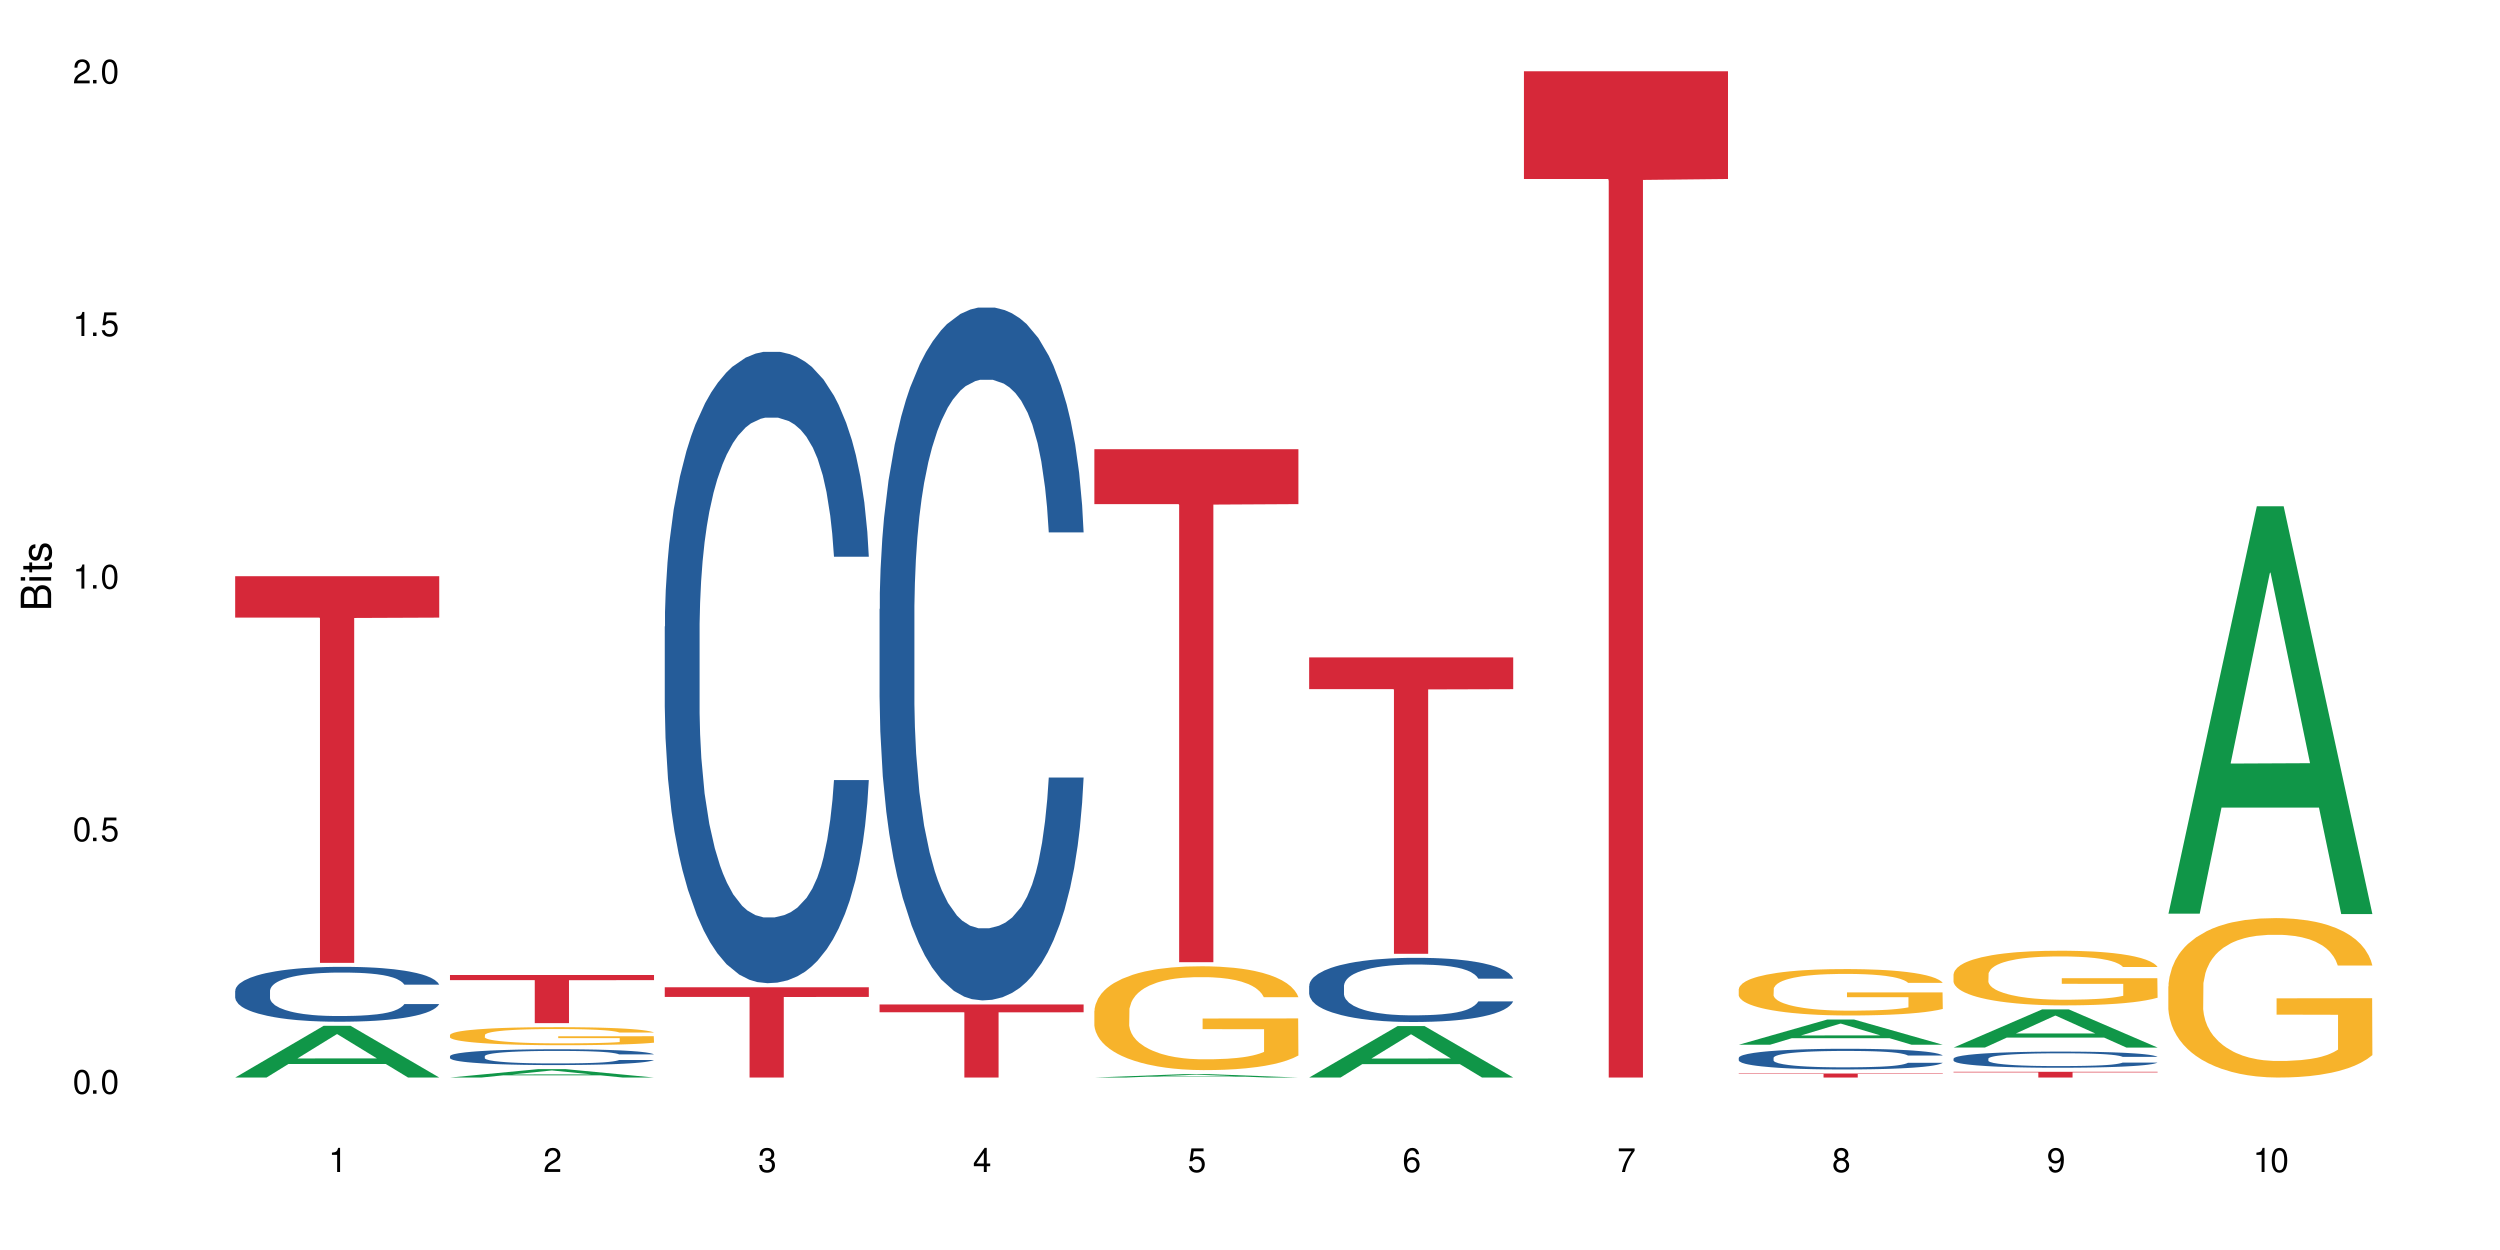 <?xml version="1.0" encoding="UTF-8"?>
<svg xmlns="http://www.w3.org/2000/svg" xmlns:xlink="http://www.w3.org/1999/xlink" width="720" height="360" viewBox="0 0 720 360">
<defs>
<g>
<g id="glyph-0-0">
</g>
<g id="glyph-0-1">
<path d="M 2.641 -6.938 C 2 -6.938 1.422 -6.656 1.078 -6.172 C 0.641 -5.562 0.406 -4.641 0.406 -3.359 C 0.406 -1.016 1.188 0.219 2.641 0.219 C 4.078 0.219 4.859 -1.016 4.859 -3.297 C 4.859 -4.641 4.656 -5.547 4.203 -6.172 C 3.844 -6.656 3.281 -6.938 2.641 -6.938 Z M 2.641 -6.188 C 3.547 -6.188 4 -5.25 4 -3.375 C 4 -1.406 3.562 -0.484 2.625 -0.484 C 1.734 -0.484 1.281 -1.438 1.281 -3.344 C 1.281 -5.25 1.734 -6.188 2.641 -6.188 Z M 2.641 -6.188 "/>
</g>
<g id="glyph-0-2">
<path d="M 1.828 -1 L 0.828 -1 L 0.828 0 L 1.828 0 Z M 1.828 -1 "/>
</g>
<g id="glyph-0-3">
<path d="M 4.562 -6.797 L 1.062 -6.797 L 0.547 -3.094 L 1.328 -3.094 C 1.719 -3.562 2.047 -3.734 2.578 -3.734 C 3.484 -3.734 4.062 -3.109 4.062 -2.094 C 4.062 -1.125 3.484 -0.531 2.578 -0.531 C 1.828 -0.531 1.375 -0.906 1.188 -1.672 L 0.328 -1.672 C 0.453 -1.109 0.547 -0.844 0.75 -0.594 C 1.125 -0.078 1.828 0.219 2.594 0.219 C 3.969 0.219 4.922 -0.781 4.922 -2.219 C 4.922 -3.562 4.031 -4.484 2.719 -4.484 C 2.25 -4.484 1.859 -4.359 1.469 -4.062 L 1.734 -5.969 L 4.562 -5.969 Z M 4.562 -6.797 "/>
</g>
<g id="glyph-0-4">
<path d="M 2.484 -4.938 L 2.484 0 L 3.328 0 L 3.328 -6.938 L 2.766 -6.938 C 2.469 -5.875 2.281 -5.734 0.984 -5.562 L 0.984 -4.938 Z M 2.484 -4.938 "/>
</g>
<g id="glyph-0-5">
<path d="M 4.859 -0.828 L 1.281 -0.828 C 1.359 -1.406 1.672 -1.781 2.5 -2.281 L 3.469 -2.828 C 4.406 -3.344 4.906 -4.062 4.906 -4.906 C 4.906 -5.484 4.672 -6.031 4.266 -6.406 C 3.859 -6.766 3.375 -6.938 2.719 -6.938 C 1.859 -6.938 1.219 -6.625 0.844 -6.031 C 0.609 -5.672 0.5 -5.234 0.484 -4.531 L 1.328 -4.531 C 1.359 -5.016 1.406 -5.281 1.531 -5.516 C 1.75 -5.938 2.188 -6.203 2.703 -6.203 C 3.469 -6.203 4.031 -5.641 4.031 -4.891 C 4.031 -4.344 3.719 -3.859 3.125 -3.516 L 2.234 -3 C 0.812 -2.172 0.406 -1.531 0.328 -0.016 L 4.859 -0.016 Z M 4.859 -0.828 "/>
</g>
<g id="glyph-0-6">
<path d="M 2.125 -3.188 L 2.578 -3.188 C 3.5 -3.188 3.984 -2.766 3.984 -1.922 C 3.984 -1.062 3.469 -0.531 2.594 -0.531 C 1.656 -0.531 1.203 -1 1.156 -2.016 L 0.312 -2.016 C 0.344 -1.453 0.438 -1.094 0.609 -0.781 C 0.953 -0.109 1.625 0.219 2.547 0.219 C 3.953 0.219 4.859 -0.625 4.859 -1.938 C 4.859 -2.828 4.516 -3.297 3.703 -3.594 C 4.344 -3.844 4.656 -4.328 4.656 -5.031 C 4.656 -6.219 3.875 -6.938 2.578 -6.938 C 1.203 -6.938 0.484 -6.172 0.453 -4.703 L 1.297 -4.703 C 1.312 -5.125 1.344 -5.359 1.453 -5.578 C 1.641 -5.969 2.062 -6.203 2.594 -6.203 C 3.344 -6.203 3.797 -5.75 3.797 -5 C 3.797 -4.516 3.609 -4.219 3.25 -4.047 C 3.016 -3.953 2.703 -3.922 2.125 -3.906 Z M 2.125 -3.188 "/>
</g>
<g id="glyph-0-7">
<path d="M 3.141 -1.672 L 3.141 0 L 3.984 0 L 3.984 -1.672 L 4.984 -1.672 L 4.984 -2.438 L 3.984 -2.438 L 3.984 -6.938 L 3.359 -6.938 L 0.266 -2.578 L 0.266 -1.672 Z M 3.141 -2.438 L 1 -2.438 L 3.141 -5.5 Z M 3.141 -2.438 "/>
</g>
<g id="glyph-0-8">
<path d="M 4.781 -5.125 C 4.609 -6.266 3.891 -6.938 2.844 -6.938 C 2.094 -6.938 1.422 -6.578 1.031 -5.953 C 0.594 -5.266 0.406 -4.422 0.406 -3.172 C 0.406 -2 0.578 -1.25 0.984 -0.641 C 1.359 -0.078 1.953 0.219 2.703 0.219 C 3.984 0.219 4.922 -0.75 4.922 -2.094 C 4.922 -3.375 4.062 -4.281 2.844 -4.281 C 2.172 -4.281 1.641 -4.031 1.281 -3.516 C 1.281 -5.234 1.828 -6.188 2.797 -6.188 C 3.391 -6.188 3.797 -5.797 3.938 -5.125 Z M 2.734 -3.531 C 3.547 -3.531 4.062 -2.953 4.062 -2.031 C 4.062 -1.156 3.484 -0.531 2.703 -0.531 C 1.922 -0.531 1.328 -1.188 1.328 -2.078 C 1.328 -2.938 1.906 -3.531 2.734 -3.531 Z M 2.734 -3.531 "/>
</g>
<g id="glyph-0-9">
<path d="M 4.984 -6.797 L 0.438 -6.797 L 0.438 -5.969 L 4.109 -5.969 C 2.5 -3.656 1.828 -2.234 1.328 0 L 2.219 0 C 2.594 -2.172 3.453 -4.047 4.984 -6.094 Z M 4.984 -6.797 "/>
</g>
<g id="glyph-0-10">
<path d="M 3.75 -3.656 C 4.469 -4.094 4.688 -4.438 4.688 -5.078 C 4.688 -6.172 3.844 -6.938 2.641 -6.938 C 1.438 -6.938 0.594 -6.172 0.594 -5.094 C 0.594 -4.438 0.812 -4.094 1.516 -3.656 C 0.734 -3.266 0.359 -2.703 0.359 -1.922 C 0.359 -0.656 1.281 0.219 2.641 0.219 C 3.984 0.219 4.922 -0.656 4.922 -1.922 C 4.922 -2.703 4.531 -3.266 3.75 -3.656 Z M 2.641 -6.188 C 3.359 -6.188 3.812 -5.75 3.812 -5.062 C 3.812 -4.406 3.344 -3.984 2.641 -3.984 C 1.922 -3.984 1.453 -4.406 1.453 -5.078 C 1.453 -5.75 1.922 -6.188 2.641 -6.188 Z M 2.641 -3.266 C 3.484 -3.266 4.062 -2.719 4.062 -1.906 C 4.062 -1.078 3.484 -0.531 2.625 -0.531 C 1.797 -0.531 1.219 -1.094 1.219 -1.906 C 1.219 -2.719 1.781 -3.266 2.641 -3.266 Z M 2.641 -3.266 "/>
</g>
<g id="glyph-0-11">
<path d="M 0.516 -1.578 C 0.672 -0.453 1.406 0.219 2.438 0.219 C 3.188 0.219 3.859 -0.141 4.266 -0.766 C 4.688 -1.453 4.891 -2.297 4.891 -3.547 C 4.891 -4.719 4.703 -5.453 4.312 -6.078 C 3.938 -6.641 3.344 -6.938 2.594 -6.938 C 1.297 -6.938 0.359 -5.969 0.359 -4.625 C 0.359 -3.344 1.234 -2.453 2.453 -2.453 C 3.094 -2.453 3.578 -2.672 4.016 -3.203 C 4 -1.484 3.469 -0.531 2.5 -0.531 C 1.906 -0.531 1.484 -0.906 1.359 -1.578 Z M 2.578 -6.203 C 3.375 -6.203 3.969 -5.531 3.969 -4.641 C 3.969 -3.797 3.391 -3.188 2.547 -3.188 C 1.734 -3.188 1.234 -3.766 1.234 -4.688 C 1.234 -5.562 1.797 -6.203 2.578 -6.203 Z M 2.578 -6.203 "/>
</g>
<g id="glyph-1-0">
</g>
<g id="glyph-1-1">
<path d="M 0 -0.953 L 0 -4.891 C 0 -5.719 -0.234 -6.344 -0.734 -6.797 C -1.188 -7.234 -1.812 -7.469 -2.5 -7.469 C -3.547 -7.469 -4.188 -7 -4.625 -5.875 C -4.984 -6.688 -5.625 -7.094 -6.531 -7.094 C -7.172 -7.094 -7.734 -6.859 -8.141 -6.391 C -8.562 -5.922 -8.75 -5.344 -8.75 -4.5 L -8.75 -0.953 Z M -4.984 -2.062 L -7.766 -2.062 L -7.766 -4.219 C -7.766 -4.844 -7.688 -5.203 -7.453 -5.5 C -7.219 -5.812 -6.859 -5.969 -6.375 -5.969 C -5.891 -5.969 -5.531 -5.812 -5.297 -5.5 C -5.062 -5.203 -4.984 -4.844 -4.984 -4.219 Z M -0.984 -2.062 L -4 -2.062 L -4 -4.781 C -4 -5.766 -3.438 -6.359 -2.484 -6.359 C -1.547 -6.359 -0.984 -5.766 -0.984 -4.781 Z M -0.984 -2.062 "/>
</g>
<g id="glyph-1-2">
<path d="M -6.281 -1.797 L -6.281 -0.797 L 0 -0.797 L 0 -1.797 Z M -8.75 -1.797 L -8.75 -0.797 L -7.484 -0.797 L -7.484 -1.797 Z M -8.75 -1.797 "/>
</g>
<g id="glyph-1-3">
<path d="M -6.281 -3.047 L -6.281 -2.016 L -8.016 -2.016 L -8.016 -1.016 L -6.281 -1.016 L -6.281 -0.172 L -5.469 -0.172 L -5.469 -1.016 L -0.719 -1.016 C -0.078 -1.016 0.281 -1.453 0.281 -2.234 C 0.281 -2.5 0.25 -2.719 0.188 -3.047 L -0.641 -3.047 C -0.609 -2.906 -0.594 -2.766 -0.594 -2.562 C -0.594 -2.141 -0.719 -2.016 -1.156 -2.016 L -5.469 -2.016 L -5.469 -3.047 Z M -6.281 -3.047 "/>
</g>
<g id="glyph-1-4">
<path d="M -4.531 -5.25 C -5.766 -5.25 -6.469 -4.422 -6.469 -2.969 C -6.469 -1.516 -5.719 -0.562 -4.547 -0.562 C -3.562 -0.562 -3.094 -1.062 -2.734 -2.562 L -2.516 -3.484 C -2.344 -4.188 -2.094 -4.469 -1.641 -4.469 C -1.047 -4.469 -0.641 -3.875 -0.641 -3 C -0.641 -2.453 -0.797 -2 -1.062 -1.75 C -1.25 -1.594 -1.422 -1.531 -1.875 -1.469 L -1.875 -0.406 C -0.422 -0.453 0.281 -1.266 0.281 -2.922 C 0.281 -4.5 -0.5 -5.516 -1.719 -5.516 C -2.656 -5.516 -3.172 -4.984 -3.469 -3.734 L -3.703 -2.766 C -3.891 -1.953 -4.156 -1.609 -4.594 -1.609 C -5.188 -1.609 -5.547 -2.125 -5.547 -2.938 C -5.547 -3.75 -5.203 -4.172 -4.531 -4.203 Z M -4.531 -5.25 "/>
</g>
</g>
</defs>
<rect x="-72" y="-36" width="864" height="432" fill="rgb(100%, 100%, 100%)" fill-opacity="1"/>
<path fill-rule="nonzero" fill="rgb(6.275%, 58.824%, 28.235%)" fill-opacity="1" d="M 67.73 310.32 L 67.793 310.305 L 93.223 295.426 L 100.945 295.426 L 126.5 310.332 L 117.52 310.332 L 111.117 306.441 L 83.051 306.441 L 76.773 310.32 L 67.73 310.32 L 85.75 304.832 L 108.543 304.816 L 97.176 297.859 L 97.051 297.848 L 96.926 297.887 L 85.688 304.816 L 85.75 304.832 Z M 67.73 310.32 "/>
<path fill-rule="nonzero" fill="rgb(14.51%, 36.078%, 60%)" fill-opacity="1" d="M 67.73 285.336 L 67.801 285.32 L 67.801 284.973 L 68.02 284.426 L 68.52 283.73 L 69.02 283.254 L 70.312 282.402 L 72.102 281.578 L 73.965 280.945 L 75.328 280.566 L 76.547 280.277 L 79.34 279.746 L 81.133 279.469 L 83.066 279.227 L 85.434 278.98 L 87.152 278.836 L 91.023 278.605 L 93.891 278.504 L 96.113 278.461 L 100.914 278.461 L 103.781 278.516 L 105.859 278.59 L 108.152 278.703 L 110.086 278.836 L 113.457 279.152 L 116.465 279.559 L 117.828 279.789 L 119.977 280.234 L 121.625 280.668 L 122.773 281.043 L 124.062 281.578 L 125.207 282.23 L 126.07 282.965 L 126.5 283.586 L 116.465 283.586 L 115.965 283.008 L 115.391 282.562 L 114.316 281.969 L 113.238 281.551 L 111.734 281.133 L 110.375 280.855 L 108.512 280.582 L 106.863 280.41 L 105.141 280.277 L 103.492 280.191 L 100.34 280.105 L 96.684 280.105 L 95.324 280.133 L 92.527 280.25 L 91.023 280.352 L 88.871 280.555 L 87.367 280.742 L 85.578 281.031 L 84.359 281.277 L 82.852 281.652 L 81.777 281.984 L 80.559 282.461 L 79.844 282.82 L 79.199 283.227 L 78.625 283.703 L 78.195 284.207 L 77.906 284.742 L 77.766 285.262 L 77.766 287.5 L 77.906 288.02 L 78.266 288.629 L 79.199 289.508 L 80.559 290.273 L 82.137 290.879 L 83.641 291.312 L 84.5 291.516 L 85.648 291.746 L 87.441 292.035 L 90.02 292.324 L 91.523 292.441 L 93.816 292.555 L 96.184 292.613 L 99.336 292.613 L 102.133 292.555 L 103.996 292.484 L 105.93 292.367 L 108.582 292.121 L 110.23 291.891 L 111.664 291.617 L 112.738 291.344 L 113.457 291.113 L 114.531 290.664 L 115.391 290.172 L 116.035 289.668 L 116.465 289.176 L 126.5 289.176 L 126.07 289.754 L 125.422 290.316 L 124.777 290.734 L 123.777 291.242 L 122.629 291.688 L 120.98 292.195 L 119.617 292.527 L 117.828 292.887 L 116.18 293.164 L 114.387 293.406 L 111.734 293.695 L 110.016 293.84 L 108.152 293.973 L 105.93 294.086 L 103.137 294.188 L 100.125 294.246 L 97.328 294.262 L 94.32 294.23 L 92.098 294.172 L 89.16 294.043 L 85.504 293.785 L 82.852 293.508 L 80.773 293.234 L 78.984 292.945 L 76.977 292.555 L 74.395 291.922 L 72.82 291.43 L 71.746 291.023 L 70.527 290.461 L 69.664 289.957 L 68.664 289.148 L 67.945 288.121 L 67.73 287.328 Z M 67.73 285.336 "/>
<path fill-rule="nonzero" fill="rgb(83.922%, 15.686%, 22.353%)" fill-opacity="1" d="M 67.73 165.953 L 126.5 165.953 L 126.5 177.871 L 102.008 177.977 L 102.008 277.297 L 92.152 277.297 L 92.152 178.082 L 92.008 177.871 L 67.73 177.871 Z M 67.73 165.953 "/>
<path fill-rule="nonzero" fill="rgb(6.275%, 58.824%, 28.235%)" fill-opacity="1" d="M 129.594 310.332 L 129.656 310.328 L 155.082 307.902 L 162.805 307.902 L 188.359 310.332 L 179.383 310.332 L 172.977 309.699 L 144.91 309.699 L 138.633 310.332 L 129.594 310.332 L 147.613 309.438 L 170.402 309.434 L 159.039 308.301 L 158.914 308.297 L 158.789 308.305 L 147.547 309.434 L 147.613 309.438 Z M 129.594 310.332 "/>
<path fill-rule="nonzero" fill="rgb(14.51%, 36.078%, 60%)" fill-opacity="1" d="M 129.594 304.168 L 129.664 304.164 L 129.664 304.066 L 129.879 303.906 L 130.379 303.707 L 130.883 303.57 L 132.172 303.324 L 133.965 303.086 L 135.828 302.906 L 137.188 302.797 L 138.406 302.715 L 141.203 302.559 L 142.992 302.48 L 144.93 302.41 L 147.293 302.34 L 149.016 302.297 L 152.883 302.23 L 155.75 302.203 L 157.973 302.188 L 162.773 302.188 L 165.641 302.207 L 167.719 302.227 L 170.012 302.262 L 171.949 302.297 L 175.316 302.391 L 178.324 302.504 L 179.688 302.57 L 181.836 302.699 L 183.484 302.824 L 184.633 302.934 L 185.922 303.086 L 187.07 303.273 L 187.93 303.488 L 188.359 303.664 L 178.324 303.664 L 177.824 303.5 L 177.25 303.371 L 176.176 303.199 L 175.102 303.078 L 173.598 302.957 L 172.234 302.879 L 170.371 302.801 L 168.723 302.75 L 167.004 302.715 L 165.355 302.688 L 162.199 302.664 L 158.547 302.664 L 157.184 302.672 L 154.391 302.703 L 152.883 302.734 L 150.734 302.793 L 149.23 302.848 L 147.438 302.93 L 146.219 303 L 144.715 303.109 L 143.641 303.203 L 142.422 303.34 L 141.703 303.445 L 141.059 303.562 L 140.484 303.699 L 140.055 303.844 L 139.77 304 L 139.625 304.148 L 139.625 304.793 L 139.77 304.941 L 140.129 305.117 L 141.059 305.371 L 142.422 305.594 L 143.996 305.766 L 145.504 305.891 L 146.363 305.949 L 147.508 306.016 L 149.301 306.098 L 151.879 306.184 L 153.387 306.215 L 155.68 306.25 L 158.043 306.266 L 161.199 306.266 L 163.992 306.25 L 165.855 306.227 L 167.789 306.195 L 170.441 306.125 L 172.09 306.059 L 173.523 305.98 L 174.598 305.898 L 175.316 305.832 L 176.391 305.703 L 177.25 305.562 L 177.895 305.418 L 178.324 305.277 L 188.359 305.277 L 187.93 305.441 L 187.285 305.605 L 186.641 305.727 L 185.637 305.871 L 184.488 306 L 182.84 306.145 L 181.48 306.242 L 179.688 306.344 L 178.039 306.426 L 176.246 306.496 L 173.598 306.578 L 171.875 306.621 L 170.012 306.656 L 167.789 306.691 L 164.996 306.719 L 161.984 306.734 L 159.191 306.738 L 156.18 306.73 L 153.957 306.715 L 151.02 306.68 L 147.367 306.602 L 144.715 306.523 L 142.637 306.445 L 140.844 306.363 L 138.836 306.25 L 136.258 306.066 L 134.68 305.926 L 133.605 305.809 L 132.387 305.645 L 131.527 305.5 L 130.523 305.266 L 129.809 304.973 L 129.594 304.742 Z M 129.594 304.168 "/>
<path fill-rule="nonzero" fill="rgb(96.863%, 70.196%, 16.863%)" fill-opacity="1" d="M 129.594 298.051 L 129.664 298.047 L 129.664 297.949 L 129.949 297.738 L 130.668 297.441 L 131.598 297.199 L 132.602 297.008 L 133.246 296.91 L 134.32 296.766 L 135.254 296.664 L 137.617 296.449 L 140.629 296.25 L 142.277 296.164 L 144.141 296.082 L 146.793 295.992 L 148.012 295.957 L 151.738 295.883 L 155.965 295.836 L 160.625 295.82 L 162.773 295.824 L 165.711 295.844 L 169.727 295.898 L 172.02 295.945 L 173.812 295.992 L 175.676 296.055 L 177.969 296.148 L 180.117 296.262 L 181.836 296.379 L 183.559 296.52 L 184.992 296.672 L 186.211 296.84 L 187.285 297.039 L 187.93 297.203 L 188.359 297.371 L 178.398 297.371 L 177.824 297.203 L 177.18 297.074 L 176.105 296.918 L 175.031 296.805 L 173.953 296.715 L 171.949 296.59 L 170.227 296.516 L 168.078 296.449 L 166 296.406 L 163.633 296.379 L 162.199 296.367 L 158.402 296.367 L 154.961 296.402 L 152.957 296.438 L 151.523 296.477 L 149.516 296.547 L 148.297 296.605 L 147.582 296.645 L 145.43 296.789 L 143.996 296.922 L 143.207 297.016 L 142.207 297.156 L 141.488 297.285 L 140.699 297.477 L 140.27 297.617 L 139.695 297.941 L 139.625 298.797 L 139.84 298.977 L 140.27 299.172 L 140.844 299.344 L 141.703 299.523 L 142.562 299.66 L 144.07 299.848 L 145.359 299.969 L 146.363 300.051 L 148.297 300.18 L 149.086 300.223 L 150.949 300.309 L 152.883 300.375 L 155.25 300.43 L 157.039 300.461 L 159.906 300.484 L 163.562 300.484 L 167.863 300.453 L 170.586 300.418 L 172.449 300.379 L 173.668 300.344 L 175.172 300.293 L 176.246 300.246 L 177.25 300.195 L 178.469 300.113 L 178.469 298.977 L 160.766 298.973 L 160.766 298.441 L 188.289 298.434 L 188.359 300.293 L 186.855 300.422 L 184.992 300.547 L 183.199 300.641 L 181.336 300.723 L 178.684 300.812 L 176.535 300.867 L 173.238 300.934 L 170.227 300.977 L 167.074 301.008 L 164.277 301.02 L 160.984 301.023 L 158.043 301.016 L 154.891 300.988 L 152.383 300.949 L 150.09 300.902 L 147.797 300.84 L 144.93 300.738 L 143.066 300.66 L 141.129 300.559 L 139.195 300.441 L 137.477 300.312 L 136.328 300.211 L 135.184 300.098 L 133.965 299.957 L 132.816 299.793 L 131.957 299.648 L 131.168 299.48 L 130.594 299.324 L 130.023 299.109 L 129.734 298.938 L 129.594 298.793 Z M 129.594 298.051 "/>
<path fill-rule="nonzero" fill="rgb(83.922%, 15.686%, 22.353%)" fill-opacity="1" d="M 129.594 280.801 L 188.359 280.801 L 188.359 282.281 L 163.867 282.297 L 163.867 294.656 L 154.012 294.656 L 154.012 282.309 L 153.871 282.281 L 129.594 282.281 Z M 129.594 280.801 "/>
<path fill-rule="nonzero" fill="rgb(14.51%, 36.078%, 60%)" fill-opacity="1" d="M 191.453 180.449 L 191.523 180.285 L 191.523 176.293 L 191.738 169.98 L 192.242 162 L 192.742 156.516 L 194.031 146.711 L 195.824 137.238 L 197.688 129.922 L 199.051 125.602 L 200.27 122.277 L 203.062 116.129 L 204.855 112.969 L 206.789 110.145 L 209.156 107.32 L 210.875 105.656 L 214.746 103 L 217.613 101.836 L 219.832 101.336 L 224.637 101.336 L 227.5 102 L 229.582 102.832 L 231.875 104.16 L 233.809 105.656 L 237.176 109.312 L 240.188 113.969 L 241.547 116.629 L 243.699 121.781 L 245.348 126.766 L 246.492 131.086 L 247.785 137.238 L 248.93 144.715 L 249.789 153.191 L 250.219 160.34 L 240.188 160.34 L 239.684 153.691 L 239.113 148.539 L 238.035 141.723 L 236.961 136.902 L 235.457 132.086 L 234.094 128.926 L 232.23 125.77 L 230.582 123.773 L 228.863 122.277 L 227.215 121.281 L 224.062 120.285 L 220.406 120.285 L 219.043 120.617 L 216.25 121.945 L 214.746 123.109 L 212.594 125.438 L 211.09 127.598 L 209.297 130.922 L 208.078 133.746 L 206.574 138.066 L 205.5 141.891 L 204.281 147.375 L 203.566 151.531 L 202.918 156.184 L 202.348 161.668 L 201.918 167.484 L 201.629 173.637 L 201.484 179.617 L 201.484 205.379 L 201.629 211.363 L 201.988 218.344 L 202.918 228.48 L 204.281 237.293 L 205.859 244.273 L 207.363 249.258 L 208.223 251.586 L 209.371 254.242 L 211.16 257.566 L 213.742 260.891 L 215.246 262.223 L 217.539 263.551 L 219.906 264.215 L 223.059 264.215 L 225.852 263.551 L 227.715 262.719 L 229.652 261.391 L 232.305 258.566 L 233.953 255.906 L 235.387 252.75 L 236.461 249.59 L 237.176 246.93 L 238.254 241.777 L 239.113 236.129 L 239.758 230.312 L 240.188 224.66 L 250.219 224.66 L 249.789 231.309 L 249.145 237.789 L 248.5 242.609 L 247.496 248.426 L 246.352 253.578 L 244.703 259.395 L 243.34 263.219 L 241.547 267.375 L 239.898 270.531 L 238.109 273.359 L 235.457 276.68 L 233.738 278.344 L 231.875 279.84 L 229.652 281.168 L 226.855 282.332 L 223.848 282.996 L 221.051 283.164 L 218.043 282.832 L 215.82 282.168 L 212.883 280.672 L 209.227 277.68 L 206.574 274.52 L 204.496 271.363 L 202.703 268.039 L 200.699 263.551 L 198.117 256.238 L 196.543 250.586 L 195.465 245.934 L 194.246 239.453 L 193.387 233.633 L 192.383 224.328 L 191.668 212.527 L 191.453 203.387 Z M 191.453 180.449 "/>
<path fill-rule="nonzero" fill="rgb(83.922%, 15.686%, 22.353%)" fill-opacity="1" d="M 191.453 284.328 L 250.219 284.328 L 250.219 287.109 L 225.727 287.137 L 225.727 310.332 L 215.875 310.332 L 215.875 287.16 L 215.73 287.109 L 191.453 287.109 Z M 191.453 284.328 "/>
<path fill-rule="nonzero" fill="rgb(14.51%, 36.078%, 60%)" fill-opacity="1" d="M 253.312 175.406 L 253.387 175.223 L 253.387 170.848 L 253.602 163.914 L 254.102 155.16 L 254.605 149.141 L 255.895 138.379 L 257.684 127.984 L 259.547 119.957 L 260.91 115.215 L 262.129 111.57 L 264.922 104.82 L 266.715 101.355 L 268.652 98.254 L 271.016 95.152 L 272.734 93.328 L 276.605 90.41 L 279.473 89.137 L 281.695 88.586 L 286.496 88.586 L 289.363 89.316 L 291.441 90.23 L 293.734 91.688 L 295.668 93.328 L 299.039 97.344 L 302.047 102.449 L 303.41 105.367 L 305.559 111.023 L 307.207 116.492 L 308.355 121.234 L 309.645 127.984 L 310.793 136.191 L 311.652 145.492 L 312.082 153.336 L 302.047 153.336 L 301.547 146.039 L 300.973 140.387 L 299.898 132.91 L 298.824 127.621 L 297.316 122.328 L 295.957 118.863 L 294.094 115.398 L 292.445 113.211 L 290.723 111.57 L 289.074 110.473 L 285.922 109.379 L 282.266 109.379 L 280.906 109.746 L 278.109 111.203 L 276.605 112.48 L 274.457 115.035 L 272.949 117.406 L 271.16 121.055 L 269.941 124.152 L 268.434 128.895 L 267.359 133.09 L 266.141 139.109 L 265.426 143.668 L 264.781 148.777 L 264.207 154.797 L 263.777 161.18 L 263.492 167.93 L 263.348 174.492 L 263.348 202.766 L 263.492 209.332 L 263.848 216.992 L 264.781 228.117 L 266.141 237.785 L 267.719 245.445 L 269.223 250.914 L 270.082 253.469 L 271.23 256.387 L 273.023 260.035 L 275.602 263.684 L 277.105 265.141 L 279.402 266.602 L 281.766 267.332 L 284.918 267.332 L 287.715 266.602 L 289.578 265.691 L 291.512 264.23 L 294.164 261.129 L 295.812 258.211 L 297.246 254.746 L 298.32 251.281 L 299.039 248.363 L 300.113 242.707 L 300.973 236.508 L 301.617 230.125 L 302.047 223.922 L 312.082 223.922 L 311.652 231.219 L 311.008 238.332 L 310.363 243.621 L 309.359 250.004 L 308.211 255.656 L 306.562 262.043 L 305.203 266.238 L 303.41 270.797 L 301.762 274.262 L 299.969 277.363 L 297.316 281.012 L 295.598 282.836 L 293.734 284.477 L 291.512 285.934 L 288.719 287.211 L 285.707 287.941 L 282.914 288.125 L 279.902 287.758 L 277.68 287.031 L 274.742 285.387 L 271.086 282.105 L 268.434 278.641 L 266.355 275.176 L 264.566 271.527 L 262.559 266.602 L 259.98 258.578 L 258.402 252.375 L 257.328 247.27 L 256.109 240.156 L 255.25 233.77 L 254.246 223.559 L 253.527 210.609 L 253.312 200.574 Z M 253.312 175.406 "/>
<path fill-rule="nonzero" fill="rgb(83.922%, 15.686%, 22.353%)" fill-opacity="1" d="M 253.312 289.289 L 312.082 289.289 L 312.082 291.539 L 287.59 291.559 L 287.59 310.332 L 277.734 310.332 L 277.734 291.578 L 277.594 291.539 L 253.312 291.539 Z M 253.312 289.289 "/>
<path fill-rule="nonzero" fill="rgb(6.275%, 58.824%, 28.235%)" fill-opacity="1" d="M 315.176 310.332 L 315.238 310.332 L 340.664 309.355 L 348.387 309.355 L 373.941 310.332 L 364.965 310.332 L 358.559 310.078 L 330.496 310.078 L 324.215 310.332 L 315.176 310.332 L 333.195 309.973 L 355.984 309.969 L 344.621 309.512 L 344.496 309.512 L 344.371 309.516 L 333.133 309.969 L 333.195 309.973 Z M 315.176 310.332 "/>
<path fill-rule="nonzero" fill="rgb(96.863%, 70.196%, 16.863%)" fill-opacity="1" d="M 315.176 291.094 L 315.246 291.066 L 315.246 290.52 L 315.531 289.289 L 316.25 287.598 L 317.18 286.203 L 318.184 285.113 L 318.828 284.539 L 319.906 283.719 L 320.836 283.117 L 323.203 281.891 L 326.211 280.742 L 327.859 280.25 L 329.723 279.785 L 332.375 279.27 L 333.594 279.078 L 337.32 278.641 L 341.547 278.367 L 346.207 278.285 L 348.355 278.312 L 351.297 278.422 L 355.309 278.723 L 357.602 278.996 L 359.395 279.27 L 361.258 279.621 L 363.551 280.168 L 365.699 280.824 L 367.422 281.48 L 369.141 282.301 L 370.574 283.172 L 371.793 284.129 L 372.867 285.277 L 373.512 286.23 L 373.941 287.188 L 363.98 287.188 L 363.406 286.23 L 362.762 285.496 L 361.688 284.594 L 360.613 283.938 L 359.535 283.418 L 357.531 282.711 L 355.809 282.273 L 353.66 281.891 L 351.582 281.645 L 349.215 281.48 L 347.785 281.426 L 343.984 281.426 L 340.547 281.617 L 338.539 281.836 L 337.105 282.055 L 335.098 282.465 L 333.879 282.789 L 333.164 283.008 L 331.012 283.855 L 329.578 284.621 L 328.793 285.141 L 327.789 285.957 L 327.07 286.695 L 326.281 287.789 L 325.852 288.609 L 325.281 290.465 L 325.207 295.383 L 325.422 296.418 L 325.852 297.539 L 326.426 298.523 L 327.285 299.559 L 328.145 300.352 L 329.652 301.418 L 330.941 302.125 L 331.945 302.59 L 333.879 303.328 L 334.668 303.574 L 336.531 304.066 L 338.465 304.449 L 340.832 304.777 L 342.625 304.941 L 345.488 305.078 L 349.145 305.078 L 353.445 304.914 L 356.168 304.695 L 358.031 304.477 L 359.25 304.285 L 360.754 303.984 L 361.832 303.711 L 362.832 303.41 L 364.051 302.945 L 364.051 296.418 L 346.352 296.391 L 346.352 293.332 L 373.871 293.305 L 373.941 303.984 L 372.438 304.723 L 370.574 305.43 L 368.781 305.977 L 366.918 306.441 L 364.266 306.961 L 362.117 307.289 L 358.82 307.672 L 355.809 307.918 L 352.656 308.082 L 349.863 308.164 L 346.566 308.191 L 343.625 308.137 L 340.473 307.973 L 337.965 307.754 L 335.672 307.48 L 333.379 307.125 L 330.512 306.551 L 328.648 306.086 L 326.715 305.512 L 324.777 304.832 L 323.059 304.094 L 321.91 303.52 L 320.766 302.863 L 319.547 302.043 L 318.398 301.117 L 317.539 300.27 L 316.75 299.312 L 316.18 298.414 L 315.605 297.184 L 315.316 296.199 L 315.176 295.355 Z M 315.176 291.094 "/>
<path fill-rule="nonzero" fill="rgb(83.922%, 15.686%, 22.353%)" fill-opacity="1" d="M 315.176 129.367 L 373.941 129.367 L 373.941 145.184 L 349.449 145.324 L 349.449 277.121 L 339.594 277.121 L 339.594 145.461 L 339.453 145.184 L 315.176 145.184 Z M 315.176 129.367 "/>
<path fill-rule="nonzero" fill="rgb(6.275%, 58.824%, 28.235%)" fill-opacity="1" d="M 377.035 310.32 L 377.098 310.305 L 402.527 295.5 L 410.25 295.5 L 435.805 310.332 L 426.824 310.332 L 420.422 306.461 L 392.355 306.461 L 386.078 310.32 L 377.035 310.32 L 395.055 304.859 L 417.848 304.844 L 406.48 297.922 L 406.355 297.91 L 406.23 297.949 L 394.992 304.844 L 395.055 304.859 Z M 377.035 310.32 "/>
<path fill-rule="nonzero" fill="rgb(14.51%, 36.078%, 60%)" fill-opacity="1" d="M 377.035 283.902 L 377.105 283.887 L 377.105 283.48 L 377.32 282.84 L 377.824 282.027 L 378.324 281.473 L 379.617 280.477 L 381.406 279.512 L 383.27 278.77 L 384.633 278.332 L 385.852 277.992 L 388.645 277.371 L 390.438 277.047 L 392.371 276.762 L 394.738 276.473 L 396.457 276.305 L 400.328 276.035 L 403.195 275.918 L 405.414 275.867 L 410.219 275.867 L 413.086 275.934 L 415.164 276.02 L 417.457 276.152 L 419.391 276.305 L 422.758 276.676 L 425.77 277.148 L 427.133 277.418 L 429.281 277.941 L 430.93 278.449 L 432.078 278.887 L 433.367 279.512 L 434.512 280.273 L 435.375 281.133 L 435.805 281.859 L 425.77 281.859 L 425.27 281.184 L 424.695 280.66 L 423.621 279.969 L 422.543 279.48 L 421.039 278.988 L 419.68 278.668 L 417.816 278.348 L 416.168 278.145 L 414.445 277.992 L 412.797 277.891 L 409.645 277.793 L 405.988 277.793 L 404.629 277.824 L 401.832 277.961 L 400.328 278.078 L 398.176 278.316 L 396.672 278.535 L 394.879 278.871 L 393.664 279.16 L 392.156 279.598 L 391.082 279.984 L 389.863 280.543 L 389.148 280.965 L 388.504 281.438 L 387.93 281.996 L 387.5 282.586 L 387.211 283.211 L 387.07 283.816 L 387.07 286.434 L 387.211 287.043 L 387.57 287.75 L 388.504 288.781 L 389.863 289.676 L 391.441 290.387 L 392.945 290.891 L 393.805 291.129 L 394.953 291.398 L 396.742 291.734 L 399.324 292.074 L 400.828 292.207 L 403.121 292.344 L 405.488 292.41 L 408.641 292.41 L 411.438 292.344 L 413.301 292.258 L 415.234 292.125 L 417.887 291.836 L 419.535 291.566 L 420.969 291.246 L 422.043 290.926 L 422.758 290.656 L 423.836 290.133 L 424.695 289.559 L 425.34 288.969 L 425.77 288.395 L 435.805 288.395 L 435.375 289.066 L 434.727 289.727 L 434.082 290.215 L 433.078 290.809 L 431.934 291.332 L 430.285 291.922 L 428.922 292.309 L 427.133 292.73 L 425.484 293.051 L 423.691 293.34 L 421.039 293.676 L 419.32 293.848 L 417.457 293.996 L 415.234 294.133 L 412.438 294.25 L 409.43 294.32 L 406.633 294.336 L 403.625 294.301 L 401.402 294.234 L 398.465 294.082 L 394.809 293.777 L 392.156 293.457 L 390.078 293.137 L 388.289 292.801 L 386.281 292.344 L 383.699 291.602 L 382.125 291.027 L 381.047 290.555 L 379.832 289.895 L 378.969 289.305 L 377.969 288.359 L 377.25 287.16 L 377.035 286.23 Z M 377.035 283.902 "/>
<path fill-rule="nonzero" fill="rgb(83.922%, 15.686%, 22.353%)" fill-opacity="1" d="M 377.035 189.336 L 435.805 189.336 L 435.805 198.477 L 411.312 198.555 L 411.312 274.703 L 401.457 274.703 L 401.457 198.637 L 401.312 198.477 L 377.035 198.477 Z M 377.035 189.336 "/>
<path fill-rule="nonzero" fill="rgb(83.922%, 15.686%, 22.353%)" fill-opacity="1" d="M 438.895 20.527 L 497.664 20.527 L 497.664 51.547 L 473.172 51.82 L 473.172 310.332 L 463.316 310.332 L 463.316 52.094 L 463.176 51.547 L 438.895 51.547 Z M 438.895 20.527 "/>
<path fill-rule="nonzero" fill="rgb(6.275%, 58.824%, 28.235%)" fill-opacity="1" d="M 500.758 300.879 L 500.82 300.875 L 526.25 293.625 L 533.973 293.625 L 559.523 300.887 L 550.547 300.887 L 544.141 298.992 L 516.078 298.992 L 509.797 300.879 L 500.758 300.879 L 518.777 298.207 L 541.566 298.199 L 530.203 294.809 L 530.078 294.805 L 529.953 294.824 L 518.715 298.199 L 518.777 298.207 Z M 500.758 300.879 "/>
<path fill-rule="nonzero" fill="rgb(14.51%, 36.078%, 60%)" fill-opacity="1" d="M 500.758 304.645 L 500.828 304.637 L 500.828 304.508 L 501.043 304.301 L 501.547 304.039 L 502.047 303.859 L 503.336 303.539 L 505.129 303.227 L 506.992 302.988 L 508.355 302.848 L 509.57 302.738 L 512.367 302.535 L 514.16 302.434 L 516.094 302.34 L 518.461 302.246 L 520.18 302.191 L 524.051 302.105 L 526.914 302.066 L 529.137 302.051 L 533.938 302.051 L 536.805 302.074 L 538.883 302.102 L 541.18 302.145 L 543.113 302.191 L 546.48 302.312 L 549.492 302.465 L 550.852 302.551 L 553.004 302.723 L 554.652 302.883 L 555.797 303.027 L 557.09 303.227 L 558.234 303.473 L 559.094 303.75 L 559.523 303.984 L 549.492 303.984 L 548.988 303.766 L 548.418 303.598 L 547.34 303.375 L 546.266 303.215 L 544.762 303.059 L 543.398 302.953 L 541.535 302.852 L 539.887 302.785 L 538.168 302.738 L 536.52 302.703 L 533.367 302.672 L 529.711 302.672 L 528.348 302.684 L 525.555 302.727 L 524.051 302.766 L 521.898 302.84 L 520.395 302.91 L 518.602 303.02 L 517.383 303.113 L 515.879 303.254 L 514.805 303.379 L 513.586 303.559 L 512.867 303.695 L 512.223 303.848 L 511.652 304.027 L 511.219 304.219 L 510.934 304.418 L 510.789 304.617 L 510.789 305.461 L 510.934 305.656 L 511.293 305.883 L 512.223 306.215 L 513.586 306.504 L 515.164 306.734 L 516.668 306.898 L 517.527 306.973 L 518.676 307.059 L 520.465 307.168 L 523.047 307.277 L 524.551 307.32 L 526.844 307.363 L 529.211 307.387 L 532.363 307.387 L 535.156 307.363 L 537.02 307.336 L 538.957 307.293 L 541.609 307.203 L 543.258 307.113 L 544.691 307.012 L 545.766 306.906 L 546.48 306.82 L 547.555 306.652 L 548.418 306.465 L 549.062 306.277 L 549.492 306.09 L 559.523 306.09 L 559.094 306.309 L 558.449 306.52 L 557.805 306.68 L 556.801 306.871 L 555.656 307.039 L 554.008 307.23 L 552.645 307.355 L 550.852 307.492 L 549.203 307.594 L 547.414 307.688 L 544.762 307.797 L 543.043 307.852 L 541.18 307.898 L 538.957 307.941 L 536.16 307.98 L 533.152 308.004 L 530.355 308.008 L 527.348 307.996 L 525.125 307.977 L 522.188 307.926 L 518.531 307.828 L 515.879 307.723 L 513.801 307.621 L 512.008 307.512 L 510.004 307.363 L 507.422 307.125 L 505.844 306.941 L 504.77 306.789 L 503.551 306.574 L 502.691 306.387 L 501.688 306.082 L 500.973 305.695 L 500.758 305.395 Z M 500.758 304.645 "/>
<path fill-rule="nonzero" fill="rgb(96.863%, 70.196%, 16.863%)" fill-opacity="1" d="M 500.758 284.816 L 500.828 284.805 L 500.828 284.562 L 501.117 284.012 L 501.832 283.254 L 502.766 282.633 L 503.766 282.145 L 504.414 281.887 L 505.488 281.523 L 506.418 281.254 L 508.785 280.703 L 511.793 280.191 L 513.441 279.973 L 515.305 279.766 L 517.957 279.531 L 519.176 279.445 L 522.902 279.25 L 527.133 279.129 L 531.789 279.094 L 533.938 279.105 L 536.879 279.152 L 540.891 279.289 L 543.184 279.41 L 544.977 279.531 L 546.84 279.691 L 549.133 279.934 L 551.281 280.227 L 553.004 280.52 L 554.723 280.887 L 556.156 281.277 L 557.375 281.703 L 558.449 282.219 L 559.094 282.645 L 559.523 283.07 L 549.562 283.07 L 548.988 282.645 L 548.344 282.316 L 547.27 281.914 L 546.195 281.621 L 545.121 281.387 L 543.113 281.07 L 541.395 280.875 L 539.242 280.703 L 537.164 280.594 L 534.801 280.52 L 533.367 280.496 L 529.566 280.496 L 526.129 280.582 L 524.121 280.68 L 522.688 280.777 L 520.68 280.961 L 519.461 281.105 L 518.746 281.203 L 516.598 281.582 L 515.164 281.926 L 514.375 282.156 L 513.371 282.523 L 512.652 282.852 L 511.867 283.34 L 511.438 283.707 L 510.863 284.535 L 510.789 286.734 L 511.004 287.199 L 511.438 287.699 L 512.008 288.137 L 512.867 288.602 L 513.73 288.957 L 515.234 289.434 L 516.523 289.75 L 517.527 289.957 L 519.461 290.285 L 520.25 290.395 L 522.113 290.617 L 524.051 290.785 L 526.414 290.934 L 528.207 291.008 L 531.074 291.066 L 534.727 291.066 L 539.027 290.996 L 541.75 290.898 L 543.613 290.801 L 544.832 290.715 L 546.34 290.578 L 547.414 290.457 L 548.418 290.324 L 549.633 290.117 L 549.633 287.199 L 531.934 287.188 L 531.934 285.82 L 559.453 285.805 L 559.523 290.578 L 558.02 290.91 L 556.156 291.227 L 554.363 291.473 L 552.5 291.68 L 549.852 291.91 L 547.699 292.059 L 544.402 292.227 L 541.395 292.336 L 538.238 292.41 L 535.445 292.449 L 532.148 292.461 L 529.211 292.434 L 526.055 292.363 L 523.547 292.266 L 521.254 292.141 L 518.961 291.984 L 516.094 291.727 L 514.23 291.52 L 512.297 291.262 L 510.359 290.957 L 508.641 290.629 L 507.492 290.371 L 506.348 290.078 L 505.129 289.711 L 503.98 289.297 L 503.121 288.918 L 502.332 288.492 L 501.762 288.09 L 501.188 287.539 L 500.902 287.102 L 500.758 286.723 Z M 500.758 284.816 "/>
<path fill-rule="nonzero" fill="rgb(83.922%, 15.686%, 22.353%)" fill-opacity="1" d="M 500.758 309.172 L 559.523 309.172 L 559.523 309.297 L 535.031 309.297 L 535.031 310.332 L 525.18 310.332 L 525.18 309.297 L 500.758 309.297 Z M 500.758 309.172 "/>
<path fill-rule="nonzero" fill="rgb(6.275%, 58.824%, 28.235%)" fill-opacity="1" d="M 562.617 301.691 L 562.68 301.684 L 588.109 290.715 L 595.832 290.715 L 621.387 301.703 L 612.406 301.703 L 606.004 298.836 L 577.938 298.836 L 571.66 301.691 L 562.617 301.691 L 580.637 297.648 L 603.43 297.637 L 592.066 292.512 L 591.938 292.5 L 591.812 292.531 L 580.574 297.637 L 580.637 297.648 Z M 562.617 301.691 "/>
<path fill-rule="nonzero" fill="rgb(14.51%, 36.078%, 60%)" fill-opacity="1" d="M 562.617 304.891 L 562.691 304.887 L 562.691 304.781 L 562.906 304.621 L 563.406 304.418 L 563.906 304.277 L 565.199 304.027 L 566.988 303.785 L 568.852 303.598 L 570.215 303.488 L 571.434 303.402 L 574.227 303.246 L 576.02 303.164 L 577.953 303.094 L 580.32 303.02 L 582.039 302.977 L 585.91 302.91 L 588.777 302.879 L 591 302.867 L 595.801 302.867 L 598.668 302.883 L 600.746 302.906 L 603.039 302.938 L 604.973 302.977 L 608.344 303.07 L 611.352 303.191 L 612.715 303.258 L 614.863 303.391 L 616.512 303.516 L 617.66 303.629 L 618.949 303.785 L 620.098 303.977 L 620.957 304.191 L 621.387 304.375 L 611.352 304.375 L 610.852 304.207 L 610.277 304.074 L 609.203 303.898 L 608.129 303.777 L 606.621 303.652 L 605.262 303.57 L 603.398 303.492 L 601.75 303.441 L 600.027 303.402 L 598.379 303.375 L 595.227 303.352 L 591.57 303.352 L 590.211 303.359 L 587.414 303.395 L 585.91 303.422 L 583.762 303.484 L 582.254 303.539 L 580.465 303.625 L 579.246 303.695 L 577.738 303.805 L 576.664 303.902 L 575.445 304.043 L 574.73 304.148 L 574.086 304.27 L 573.512 304.41 L 573.082 304.559 L 572.793 304.715 L 572.652 304.867 L 572.652 305.527 L 572.793 305.68 L 573.152 305.859 L 574.086 306.117 L 575.445 306.344 L 577.023 306.52 L 578.527 306.648 L 579.387 306.707 L 580.535 306.777 L 582.328 306.859 L 584.906 306.945 L 586.41 306.98 L 588.707 307.012 L 591.07 307.031 L 594.223 307.031 L 597.02 307.012 L 598.883 306.992 L 600.816 306.957 L 603.469 306.887 L 605.117 306.816 L 606.551 306.738 L 607.625 306.656 L 608.344 306.59 L 609.418 306.457 L 610.277 306.312 L 610.922 306.164 L 611.352 306.02 L 621.387 306.02 L 620.957 306.188 L 620.312 306.355 L 619.664 306.477 L 618.664 306.625 L 617.516 306.758 L 615.867 306.906 L 614.504 307.004 L 612.715 307.109 L 611.066 307.191 L 609.273 307.266 L 606.621 307.348 L 604.902 307.391 L 603.039 307.43 L 600.816 307.465 L 598.023 307.492 L 595.012 307.512 L 592.219 307.516 L 589.207 307.508 L 586.984 307.488 L 584.047 307.449 L 580.391 307.375 L 577.738 307.293 L 575.66 307.215 L 573.871 307.129 L 571.863 307.012 L 569.281 306.828 L 567.707 306.684 L 566.633 306.562 L 565.414 306.398 L 564.555 306.25 L 563.551 306.012 L 562.832 305.711 L 562.617 305.477 Z M 562.617 304.891 "/>
<path fill-rule="nonzero" fill="rgb(96.863%, 70.196%, 16.863%)" fill-opacity="1" d="M 562.617 280.551 L 562.691 280.539 L 562.691 280.25 L 562.977 279.602 L 563.691 278.711 L 564.625 277.977 L 565.629 277.402 L 566.273 277.102 L 567.348 276.672 L 568.281 276.355 L 570.645 275.707 L 573.656 275.102 L 575.305 274.844 L 577.168 274.602 L 579.816 274.328 L 581.035 274.227 L 584.762 273.996 L 588.992 273.852 L 593.648 273.809 L 595.801 273.824 L 598.738 273.883 L 602.754 274.039 L 605.047 274.184 L 606.836 274.328 L 608.699 274.512 L 610.992 274.801 L 613.145 275.145 L 614.863 275.492 L 616.586 275.922 L 618.016 276.383 L 619.234 276.887 L 620.312 277.488 L 620.957 277.992 L 621.387 278.496 L 611.426 278.496 L 610.852 277.992 L 610.207 277.605 L 609.129 277.129 L 608.055 276.785 L 606.98 276.512 L 604.973 276.137 L 603.254 275.906 L 601.105 275.707 L 599.023 275.578 L 596.66 275.492 L 595.227 275.461 L 591.43 275.461 L 587.988 275.562 L 585.98 275.68 L 584.547 275.793 L 582.543 276.008 L 581.324 276.18 L 580.605 276.297 L 578.457 276.742 L 577.023 277.145 L 576.234 277.418 L 575.23 277.848 L 574.516 278.238 L 573.727 278.812 L 573.297 279.242 L 572.723 280.223 L 572.652 282.809 L 572.867 283.355 L 573.297 283.945 L 573.871 284.461 L 574.73 285.008 L 575.59 285.426 L 577.094 285.984 L 578.387 286.359 L 579.387 286.605 L 581.324 286.992 L 582.113 287.121 L 583.977 287.379 L 585.91 287.582 L 588.273 287.754 L 590.066 287.84 L 592.934 287.914 L 596.59 287.914 L 600.891 287.828 L 603.613 287.711 L 605.477 287.598 L 606.695 287.496 L 608.199 287.336 L 609.273 287.195 L 610.277 287.035 L 611.496 286.793 L 611.496 283.355 L 593.793 283.34 L 593.793 281.73 L 621.312 281.715 L 621.387 287.336 L 619.879 287.727 L 618.016 288.098 L 616.227 288.387 L 614.363 288.633 L 611.711 288.906 L 609.559 289.078 L 606.266 289.277 L 603.254 289.406 L 600.102 289.492 L 597.305 289.539 L 594.008 289.551 L 591.07 289.523 L 587.918 289.438 L 585.41 289.32 L 583.113 289.18 L 580.82 288.992 L 577.953 288.688 L 576.09 288.445 L 574.156 288.145 L 572.223 287.785 L 570.5 287.395 L 569.355 287.094 L 568.207 286.75 L 566.988 286.316 L 565.844 285.828 L 564.984 285.383 L 564.195 284.879 L 563.621 284.406 L 563.047 283.758 L 562.762 283.242 L 562.617 282.793 Z M 562.617 280.551 "/>
<path fill-rule="nonzero" fill="rgb(83.922%, 15.686%, 22.353%)" fill-opacity="1" d="M 562.617 308.68 L 621.387 308.68 L 621.387 308.855 L 596.895 308.855 L 596.895 310.332 L 587.039 310.332 L 587.039 308.859 L 586.895 308.855 L 562.617 308.855 Z M 562.617 308.68 "/>
<path fill-rule="nonzero" fill="rgb(6.275%, 58.824%, 28.235%)" fill-opacity="1" d="M 624.48 263.137 L 624.543 263.027 L 649.969 145.797 L 657.691 145.797 L 683.246 263.25 L 674.27 263.25 L 667.863 232.59 L 639.797 232.59 L 633.52 263.137 L 624.48 263.137 L 642.5 219.906 L 665.289 219.797 L 653.926 164.984 L 653.801 164.875 L 653.676 165.207 L 642.438 219.797 L 642.5 219.906 Z M 624.48 263.137 "/>
<path fill-rule="nonzero" fill="rgb(96.863%, 70.196%, 16.863%)" fill-opacity="1" d="M 624.48 284.082 L 624.551 284.039 L 624.551 283.199 L 624.836 281.312 L 625.555 278.711 L 626.484 276.574 L 627.488 274.895 L 628.133 274.016 L 629.207 272.758 L 630.141 271.836 L 632.504 269.949 L 635.516 268.188 L 637.164 267.43 L 639.027 266.719 L 641.68 265.922 L 642.898 265.629 L 646.625 264.957 L 650.852 264.539 L 655.512 264.41 L 657.66 264.453 L 660.598 264.621 L 664.613 265.082 L 666.906 265.504 L 668.699 265.922 L 670.562 266.469 L 672.855 267.305 L 675.004 268.312 L 676.727 269.32 L 678.445 270.578 L 679.879 271.918 L 681.098 273.387 L 682.172 275.148 L 682.816 276.617 L 683.246 278.082 L 673.285 278.082 L 672.711 276.617 L 672.066 275.484 L 670.992 274.098 L 669.918 273.094 L 668.84 272.297 L 666.836 271.207 L 665.113 270.535 L 662.965 269.949 L 660.887 269.57 L 658.52 269.32 L 657.086 269.234 L 653.289 269.234 L 649.848 269.527 L 647.844 269.863 L 646.41 270.199 L 644.402 270.828 L 643.184 271.332 L 642.469 271.668 L 640.316 272.969 L 638.883 274.141 L 638.098 274.938 L 637.094 276.195 L 636.375 277.328 L 635.586 279.008 L 635.156 280.266 L 634.586 283.117 L 634.512 290.664 L 634.727 292.258 L 635.156 293.977 L 635.73 295.488 L 636.59 297.082 L 637.449 298.297 L 638.957 299.934 L 640.246 301.023 L 641.25 301.734 L 643.184 302.867 L 643.973 303.246 L 645.836 304 L 647.77 304.586 L 650.137 305.09 L 651.926 305.344 L 654.793 305.551 L 658.449 305.551 L 662.75 305.301 L 665.473 304.965 L 667.336 304.629 L 668.555 304.336 L 670.059 303.875 L 671.133 303.453 L 672.137 302.992 L 673.355 302.281 L 673.355 292.258 L 655.656 292.215 L 655.656 287.52 L 683.176 287.477 L 683.246 303.875 L 681.742 305.008 L 679.879 306.098 L 678.086 306.938 L 676.223 307.648 L 673.57 308.445 L 671.422 308.949 L 668.125 309.535 L 665.113 309.914 L 661.961 310.164 L 659.168 310.289 L 655.871 310.332 L 652.93 310.25 L 649.777 309.996 L 647.27 309.66 L 644.977 309.242 L 642.684 308.695 L 639.816 307.816 L 637.953 307.102 L 636.016 306.223 L 634.082 305.176 L 632.363 304.043 L 631.215 303.16 L 630.07 302.156 L 628.852 300.898 L 627.703 299.473 L 626.844 298.172 L 626.055 296.703 L 625.48 295.32 L 624.91 293.434 L 624.621 291.922 L 624.48 290.621 Z M 624.48 284.082 "/>
<g fill="rgb(0%, 0%, 0%)" fill-opacity="1">
<use xlink:href="#glyph-0-1" x="20.965" y="314.993"/>
<use xlink:href="#glyph-0-2" x="25.965" y="314.993"/>
<use xlink:href="#glyph-0-1" x="28.965" y="314.993"/>
</g>
<g fill="rgb(0%, 0%, 0%)" fill-opacity="1">
<use xlink:href="#glyph-0-1" x="20.965" y="242.251"/>
<use xlink:href="#glyph-0-2" x="25.965" y="242.251"/>
<use xlink:href="#glyph-0-3" x="28.965" y="242.251"/>
</g>
<g fill="rgb(0%, 0%, 0%)" fill-opacity="1">
<use xlink:href="#glyph-0-4" x="20.965" y="169.509"/>
<use xlink:href="#glyph-0-2" x="25.965" y="169.509"/>
<use xlink:href="#glyph-0-1" x="28.965" y="169.509"/>
</g>
<g fill="rgb(0%, 0%, 0%)" fill-opacity="1">
<use xlink:href="#glyph-0-4" x="20.965" y="96.767"/>
<use xlink:href="#glyph-0-2" x="25.965" y="96.767"/>
<use xlink:href="#glyph-0-3" x="28.965" y="96.767"/>
</g>
<g fill="rgb(0%, 0%, 0%)" fill-opacity="1">
<use xlink:href="#glyph-0-5" x="20.965" y="24.024"/>
<use xlink:href="#glyph-0-2" x="25.965" y="24.024"/>
<use xlink:href="#glyph-0-1" x="28.965" y="24.024"/>
</g>
<g fill="rgb(0%, 0%, 0%)" fill-opacity="1">
<use xlink:href="#glyph-0-4" x="94.613" y="337.532"/>
</g>
<g fill="rgb(0%, 0%, 0%)" fill-opacity="1">
<use xlink:href="#glyph-0-5" x="156.477" y="337.532"/>
</g>
<g fill="rgb(0%, 0%, 0%)" fill-opacity="1">
<use xlink:href="#glyph-0-6" x="218.336" y="337.532"/>
</g>
<g fill="rgb(0%, 0%, 0%)" fill-opacity="1">
<use xlink:href="#glyph-0-7" x="280.199" y="337.532"/>
</g>
<g fill="rgb(0%, 0%, 0%)" fill-opacity="1">
<use xlink:href="#glyph-0-3" x="342.059" y="337.532"/>
</g>
<g fill="rgb(0%, 0%, 0%)" fill-opacity="1">
<use xlink:href="#glyph-0-8" x="403.918" y="337.532"/>
</g>
<g fill="rgb(0%, 0%, 0%)" fill-opacity="1">
<use xlink:href="#glyph-0-9" x="465.781" y="337.532"/>
</g>
<g fill="rgb(0%, 0%, 0%)" fill-opacity="1">
<use xlink:href="#glyph-0-10" x="527.641" y="337.532"/>
</g>
<g fill="rgb(0%, 0%, 0%)" fill-opacity="1">
<use xlink:href="#glyph-0-11" x="589.5" y="337.532"/>
</g>
<g fill="rgb(0%, 0%, 0%)" fill-opacity="1">
<use xlink:href="#glyph-0-4" x="648.863" y="337.532"/>
<use xlink:href="#glyph-0-1" x="653.863" y="337.532"/>
</g>
<g fill="rgb(0%, 0%, 0%)" fill-opacity="1">
<use xlink:href="#glyph-1-1" x="14.725" y="176.012"/>
<use xlink:href="#glyph-1-2" x="14.725" y="168.012"/>
<use xlink:href="#glyph-1-3" x="14.725" y="165.012"/>
<use xlink:href="#glyph-1-4" x="14.725" y="162.012"/>
</g>
</svg>
